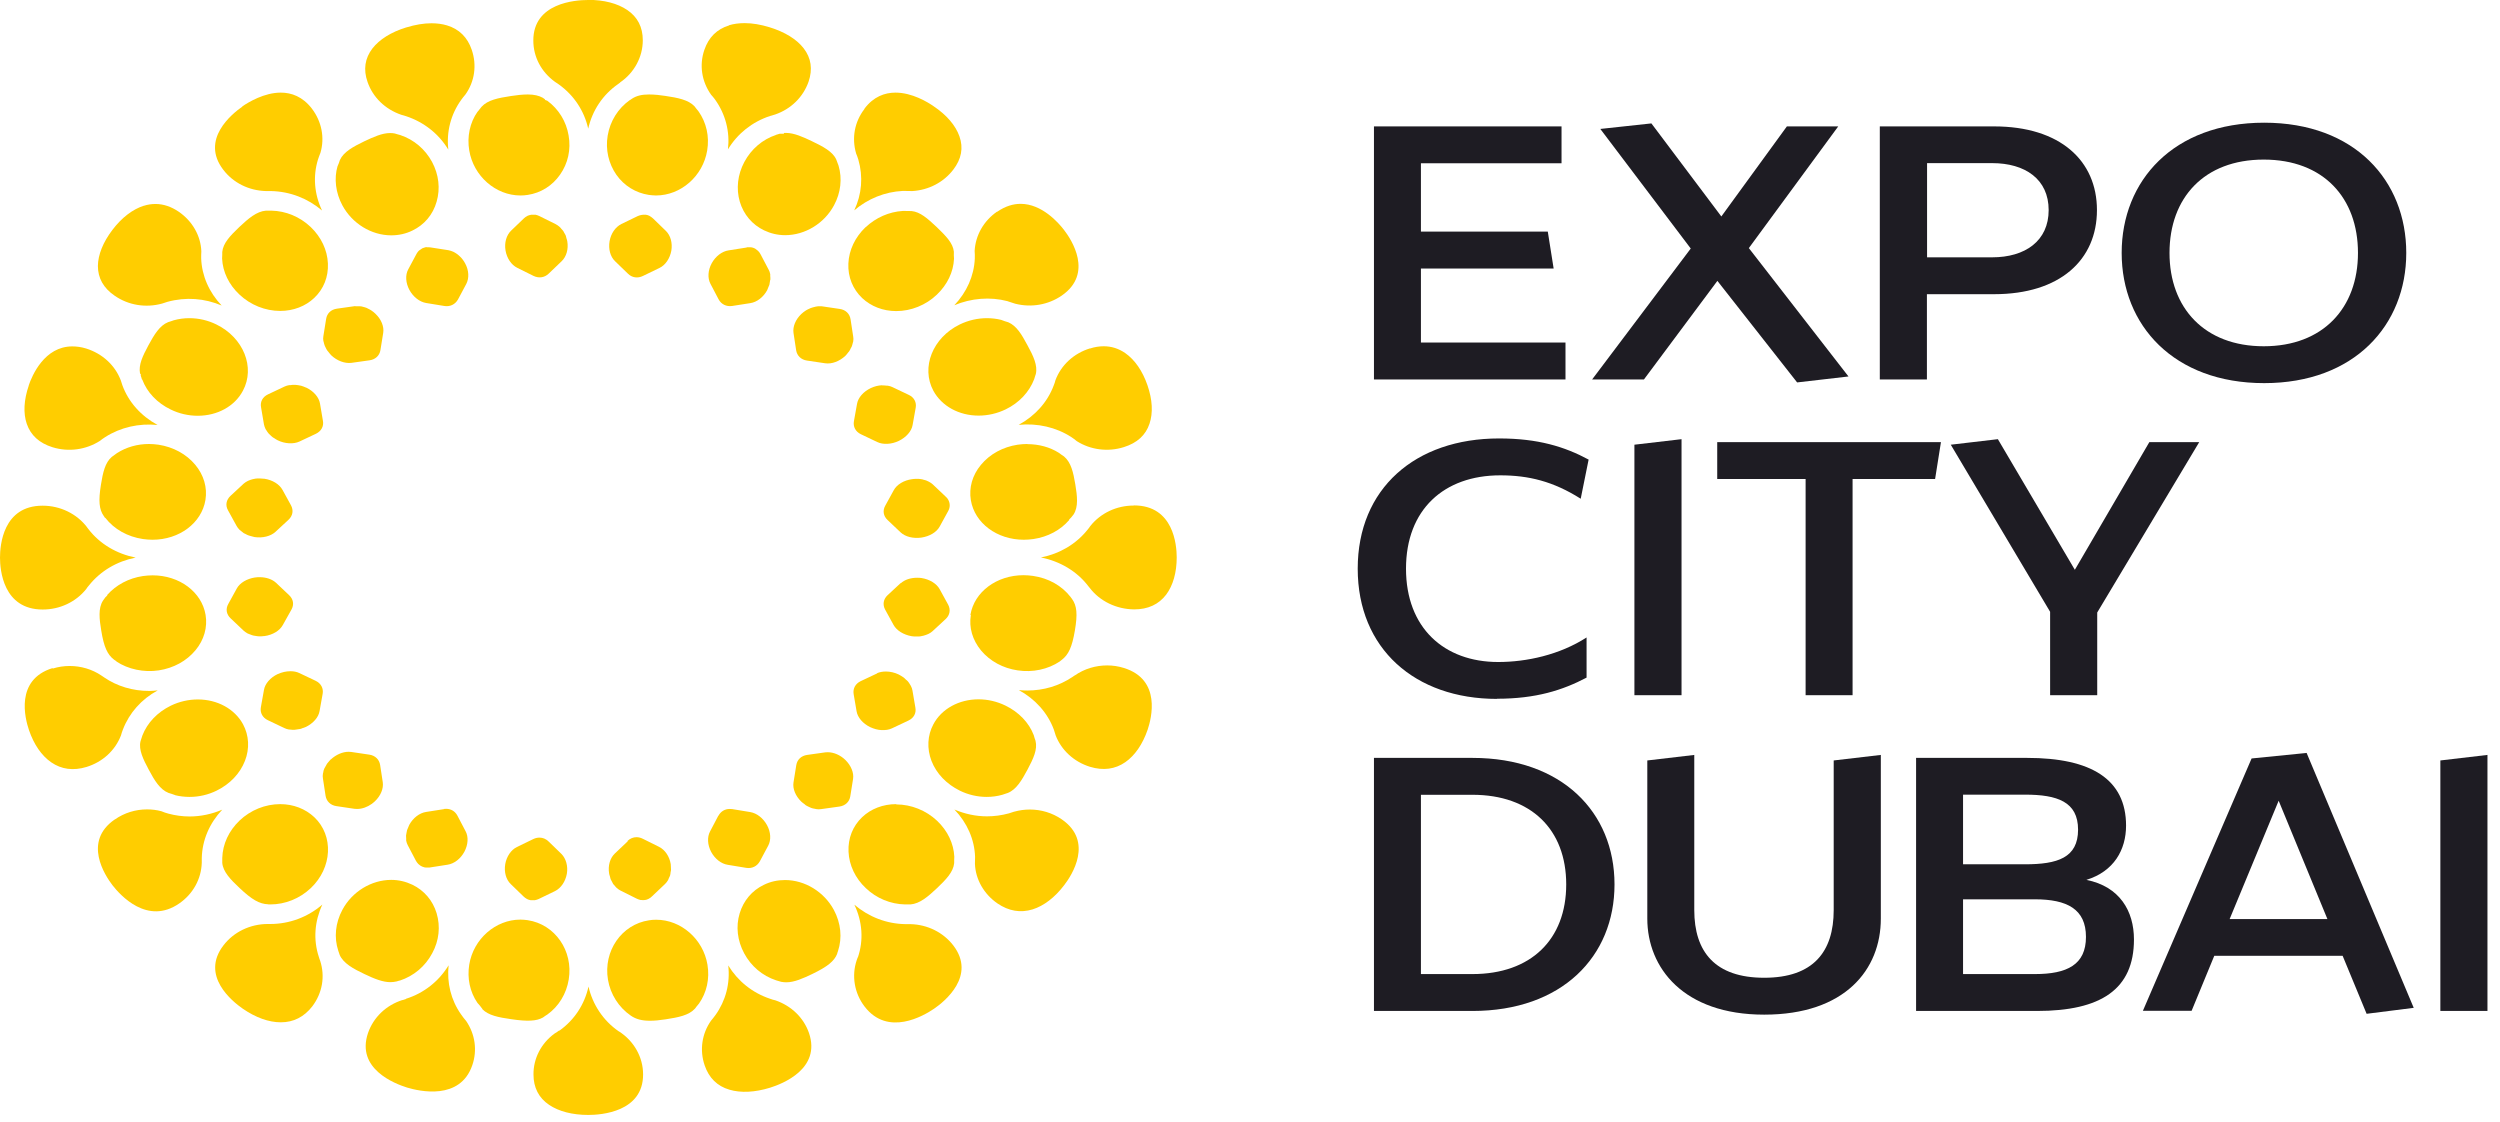 <svg width="127" height="57" viewBox="0 0 127 57" fill="none" xmlns="http://www.w3.org/2000/svg">
<g clip-path="url(#clip0_8106_1079)">
<path d="M69.797 6.421H79.326V8.294H72.183V11.767H78.628L78.925 13.641H72.183V17.402H79.527V19.276H69.797V6.421Z" fill="#1E1C23"/>
<path d="M87.243 14.268L83.512 19.276H80.88L85.89 12.625L81.296 6.55L83.891 6.269L87.444 10.996L90.774 6.42H93.383L88.841 12.603L93.903 19.125L91.294 19.427L87.243 14.268Z" fill="#1E1C23"/>
<path d="M106.525 10.672C106.525 13.201 104.651 14.945 101.299 14.945H97.887V19.276H95.494V6.421H101.299C104.651 6.421 106.525 8.157 106.525 10.672ZM104.072 10.672C104.072 9.101 102.875 8.287 101.202 8.287H97.895V13.072H101.202C102.875 13.072 104.072 12.243 104.072 10.672Z" fill="#1E1C23"/>
<path d="M107.781 12.848C107.781 9.18 110.412 6.233 115.021 6.233C119.629 6.233 122.238 9.18 122.238 12.848C122.238 16.516 119.607 19.463 115.021 19.463C110.434 19.463 107.781 16.53 107.781 12.848ZM110.211 12.848C110.211 15.644 111.988 17.59 114.998 17.59C118.009 17.59 119.785 15.644 119.785 12.848C119.785 10.052 118.031 8.107 114.998 8.107C111.966 8.107 110.211 10.052 110.211 12.848Z" fill="#1E1C23"/>
<path d="M76.049 35.504C71.879 35.504 68.972 32.953 68.972 28.889C68.972 24.824 71.886 22.273 76.153 22.273C78.13 22.273 79.483 22.691 80.702 23.347L80.3 25.336C78.903 24.45 77.647 24.147 76.212 24.147C73.358 24.147 71.425 25.884 71.425 28.889C71.425 31.893 73.358 33.63 76.108 33.63C77.543 33.63 79.223 33.27 80.598 32.383V34.423C79.379 35.064 78.026 35.496 76.049 35.496" fill="#1E1C23"/>
<path d="M83.028 35.316V22.591L85.422 22.31V35.316H83.028Z" fill="#1E1C23"/>
<path d="M91.725 24.334H87.235V22.461H98.6L98.303 24.334H94.111V35.316H91.725V24.334Z" fill="#1E1C23"/>
<path d="M106.539 35.316H104.146V31.079L99.099 22.591L101.492 22.31L105.402 28.946L109.186 22.461H111.72L106.539 31.115V35.316Z" fill="#1E1C23"/>
<path d="M69.797 38.501H74.799C79.349 38.501 82.017 41.261 82.017 44.929C82.017 48.597 79.341 51.357 74.799 51.357H69.797V38.501ZM79.564 44.929C79.564 42.133 77.773 40.375 74.799 40.375H72.183V49.483H74.799C77.773 49.483 79.564 47.725 79.564 44.929Z" fill="#1E1C23"/>
<path d="M86.069 38.35V46.233C86.069 48.352 87.124 49.67 89.622 49.67C92.119 49.67 93.152 48.344 93.152 46.233V38.631L95.546 38.35V46.666C95.546 49.252 93.732 51.544 89.622 51.544C85.511 51.544 83.683 49.159 83.683 46.666V38.631L86.076 38.35H86.069Z" fill="#1E1C23"/>
<path d="M108.004 41.938C108.004 43.171 107.387 44.266 105.989 44.698C107.684 45.037 108.405 46.284 108.405 47.725C108.405 50.254 106.733 51.357 103.477 51.357H97.337V38.501H102.979C106.227 38.501 108.004 39.582 108.004 41.946M105.566 42.147C105.566 40.728 104.51 40.368 102.875 40.368H99.723V43.906H102.875C104.51 43.906 105.566 43.581 105.566 42.147ZM99.723 49.483H103.373C105.008 49.483 105.967 49.008 105.967 47.595C105.967 46.183 105.008 45.685 103.373 45.685H99.723V49.483Z" fill="#1E1C23"/>
<path d="M119.005 48.553H112.486L111.334 51.349H108.859L114.381 38.53L117.176 38.249L122.617 51.198L120.224 51.501L119.005 48.553ZM118.232 46.687L115.756 40.677L113.266 46.687H118.232Z" fill="#1E1C23"/>
<path d="M123.97 38.631V51.356H126.363V38.35L123.97 38.631Z" fill="#1E1C23"/>
<path d="M45.758 29.616L45.089 30.236C44.874 30.438 44.829 30.712 44.963 30.964L45.394 31.749C45.55 32.03 45.9 32.246 46.308 32.319C46.405 32.333 46.494 32.34 46.591 32.333C46.621 32.333 46.65 32.333 46.68 32.333C46.739 32.333 46.799 32.319 46.858 32.304C46.888 32.304 46.918 32.29 46.948 32.282C47.007 32.268 47.059 32.246 47.111 32.225C47.133 32.218 47.156 32.203 47.178 32.196C47.252 32.16 47.312 32.117 47.371 32.066L48.04 31.447C48.256 31.245 48.3 30.971 48.167 30.719L47.736 29.933C47.58 29.645 47.223 29.429 46.814 29.364C46.732 29.35 46.658 29.35 46.583 29.35C46.256 29.35 45.952 29.451 45.758 29.631" fill="#FFCD00"/>
<path d="M46.353 24.342C46.353 24.342 46.338 24.342 46.331 24.342C45.914 24.399 45.558 24.615 45.402 24.904L44.971 25.689C44.829 25.941 44.874 26.215 45.089 26.417L45.751 27.044C45.989 27.267 46.39 27.368 46.806 27.31C47.223 27.246 47.58 27.037 47.736 26.748L48.167 25.963C48.271 25.776 48.271 25.574 48.174 25.394C48.145 25.336 48.1 25.278 48.04 25.228L47.379 24.601C47.319 24.55 47.26 24.507 47.186 24.471C47.163 24.464 47.141 24.45 47.126 24.442C47.074 24.414 47.015 24.392 46.948 24.378C46.925 24.378 46.896 24.363 46.873 24.356C46.814 24.342 46.747 24.334 46.68 24.327C46.65 24.327 46.628 24.327 46.598 24.327C46.576 24.327 46.554 24.327 46.539 24.327C46.472 24.327 46.405 24.327 46.338 24.342" fill="#FFCD00"/>
<path d="M13.157 24.305C13.157 24.305 13.112 24.305 13.09 24.305C13.015 24.305 12.949 24.32 12.882 24.334C12.859 24.334 12.837 24.342 12.815 24.349C12.748 24.363 12.688 24.392 12.629 24.414C12.607 24.421 12.592 24.428 12.569 24.442C12.495 24.479 12.436 24.522 12.376 24.572L11.707 25.192C11.492 25.394 11.44 25.668 11.581 25.92L12.012 26.705C12.049 26.777 12.101 26.842 12.161 26.907C12.183 26.928 12.213 26.95 12.242 26.972C12.287 27.008 12.324 27.044 12.376 27.08C12.406 27.101 12.443 27.109 12.48 27.13C12.532 27.159 12.584 27.188 12.636 27.202C12.666 27.217 12.703 27.217 12.733 27.231C12.8 27.253 12.859 27.267 12.926 27.282C13.342 27.346 13.751 27.238 13.989 27.022L14.658 26.402C14.874 26.201 14.918 25.927 14.785 25.675L14.353 24.889C14.197 24.601 13.848 24.385 13.432 24.32C13.424 24.32 13.417 24.32 13.409 24.32C13.342 24.313 13.268 24.305 13.201 24.305C13.179 24.305 13.164 24.305 13.142 24.305" fill="#FFCD00"/>
<path d="M12.956 29.335C12.54 29.4 12.183 29.609 12.027 29.898L11.596 30.683C11.454 30.935 11.499 31.209 11.715 31.411L12.376 32.038C12.436 32.088 12.495 32.131 12.569 32.175C12.592 32.182 12.614 32.196 12.636 32.203C12.688 32.225 12.748 32.247 12.807 32.268C12.837 32.276 12.859 32.283 12.889 32.29C12.949 32.304 13.008 32.312 13.075 32.319C13.105 32.319 13.134 32.319 13.164 32.326C13.246 32.326 13.335 32.326 13.417 32.312C13.417 32.312 13.432 32.312 13.439 32.312C13.855 32.254 14.212 32.038 14.368 31.749L14.807 30.964C14.948 30.712 14.903 30.438 14.688 30.236L14.026 29.609C13.833 29.429 13.528 29.321 13.194 29.321C13.12 29.321 13.045 29.321 12.971 29.335" fill="#FFCD00"/>
<path d="M44.807 19.571C44.614 19.578 44.42 19.629 44.235 19.715C43.856 19.896 43.588 20.205 43.536 20.523L43.38 21.394C43.328 21.675 43.462 21.928 43.729 22.057L44.562 22.454C44.859 22.598 45.29 22.576 45.662 22.396C46.033 22.216 46.309 21.906 46.361 21.589L46.517 20.717C46.569 20.436 46.435 20.184 46.167 20.061L45.335 19.665C45.26 19.629 45.186 19.607 45.097 19.593C45.082 19.593 45.067 19.593 45.052 19.593C44.985 19.586 44.926 19.578 44.859 19.578C44.844 19.578 44.829 19.578 44.814 19.578" fill="#FFCD00"/>
<path d="M21.69 12.553C21.69 12.553 21.638 12.553 21.615 12.56C21.578 12.567 21.541 12.582 21.504 12.596C21.482 12.603 21.459 12.61 21.437 12.625C21.4 12.646 21.37 12.668 21.333 12.697C21.318 12.711 21.296 12.719 21.281 12.733C21.236 12.776 21.199 12.827 21.162 12.891L20.738 13.684C20.582 13.972 20.605 14.369 20.798 14.729C20.991 15.082 21.311 15.334 21.645 15.392L22.567 15.543C22.864 15.594 23.124 15.464 23.266 15.212L23.689 14.419C23.838 14.131 23.823 13.735 23.63 13.381C23.489 13.115 23.266 12.906 23.028 12.79C22.946 12.755 22.864 12.726 22.782 12.711L21.861 12.567C21.861 12.567 21.794 12.56 21.764 12.56C21.742 12.56 21.712 12.56 21.682 12.56" fill="#FFCD00"/>
<path d="M27.094 42.623L26.261 43.027C25.964 43.171 25.733 43.509 25.666 43.898C25.6 44.295 25.704 44.677 25.942 44.907L26.596 45.541C26.648 45.592 26.7 45.628 26.752 45.657C26.759 45.657 26.767 45.664 26.774 45.671C26.834 45.7 26.893 45.722 26.953 45.729C26.953 45.729 26.953 45.729 26.96 45.729C27.012 45.729 27.071 45.729 27.131 45.729C27.146 45.729 27.161 45.729 27.175 45.729C27.242 45.714 27.302 45.7 27.361 45.671L28.194 45.268C28.499 45.116 28.722 44.785 28.796 44.389C28.863 43.999 28.751 43.61 28.521 43.38L27.867 42.746C27.733 42.616 27.577 42.551 27.406 42.551C27.302 42.551 27.198 42.573 27.094 42.623Z" fill="#FFCD00"/>
<path d="M18.04 15.55L17.118 15.68C16.814 15.723 16.613 15.918 16.568 16.199L16.427 17.078C16.412 17.157 16.412 17.244 16.427 17.323C16.427 17.337 16.435 17.352 16.442 17.366C16.457 17.438 16.472 17.503 16.502 17.575C16.509 17.597 16.524 17.611 16.531 17.633C16.561 17.698 16.591 17.763 16.635 17.82C16.65 17.842 16.68 17.863 16.695 17.892C16.739 17.943 16.776 18 16.829 18.051C17.118 18.325 17.512 18.476 17.854 18.433L18.776 18.303C19.073 18.26 19.282 18.065 19.326 17.784L19.467 16.912C19.519 16.595 19.371 16.221 19.073 15.94C19.073 15.94 19.073 15.94 19.066 15.932C18.999 15.867 18.932 15.817 18.858 15.767C18.835 15.752 18.806 15.738 18.784 15.723C18.731 15.694 18.672 15.666 18.613 15.637C18.583 15.623 18.553 15.615 18.523 15.608C18.464 15.594 18.412 15.579 18.36 15.565C18.33 15.565 18.3 15.558 18.271 15.558C18.233 15.558 18.189 15.558 18.152 15.558C18.122 15.558 18.092 15.558 18.062 15.558" fill="#FFCD00"/>
<path d="M16.806 38.573C16.754 38.624 16.717 38.674 16.672 38.725C16.65 38.746 16.628 38.775 16.613 38.797C16.576 38.854 16.546 38.912 16.516 38.97C16.502 38.998 16.487 39.02 16.472 39.049C16.442 39.114 16.427 39.179 16.42 39.243C16.42 39.265 16.405 39.279 16.405 39.301C16.39 39.388 16.39 39.467 16.405 39.546L16.539 40.425C16.583 40.706 16.791 40.908 17.089 40.951L18.011 41.088C18.055 41.088 18.1 41.095 18.144 41.095C18.39 41.095 18.657 41.002 18.888 40.836C18.94 40.793 18.992 40.757 19.044 40.706C19.341 40.425 19.49 40.058 19.445 39.741L19.311 38.862C19.267 38.581 19.059 38.379 18.761 38.336L17.84 38.199C17.795 38.199 17.75 38.191 17.706 38.191C17.401 38.191 17.074 38.336 16.814 38.573" fill="#FFCD00"/>
<path d="M36.489 41.441L36.073 42.234C35.917 42.522 35.939 42.918 36.125 43.272C36.318 43.632 36.638 43.884 36.98 43.934L37.901 44.086C38.199 44.136 38.459 44.007 38.6 43.754L39.024 42.962C39.18 42.673 39.158 42.27 38.964 41.917C38.771 41.564 38.451 41.312 38.117 41.254L37.195 41.102C37.151 41.095 37.114 41.095 37.069 41.095C36.824 41.095 36.615 41.218 36.496 41.441" fill="#FFCD00"/>
<path d="M41.923 38.22L41.001 38.35C40.704 38.393 40.496 38.588 40.451 38.869L40.31 39.748C40.258 40.065 40.414 40.44 40.704 40.721C40.756 40.771 40.808 40.807 40.868 40.85C40.89 40.865 40.912 40.886 40.934 40.908C41.001 40.951 41.076 40.98 41.15 41.016C41.165 41.016 41.18 41.03 41.195 41.038C41.261 41.066 41.328 41.074 41.403 41.088C41.425 41.088 41.447 41.102 41.462 41.102C41.551 41.117 41.641 41.117 41.722 41.102L42.644 40.973C42.941 40.929 43.15 40.735 43.194 40.454L43.335 39.575C43.387 39.258 43.231 38.883 42.941 38.602C42.689 38.357 42.354 38.213 42.049 38.213C42.005 38.213 41.96 38.213 41.923 38.22Z" fill="#FFCD00"/>
<path d="M31.888 42.738L31.227 43.365C30.989 43.596 30.877 43.978 30.944 44.374C30.951 44.425 30.966 44.468 30.981 44.511C30.996 44.554 31.004 44.605 31.018 44.655C31.033 44.698 31.063 44.734 31.078 44.77C31.1 44.814 31.122 44.864 31.145 44.9C31.167 44.936 31.204 44.965 31.234 45.001C31.264 45.037 31.286 45.073 31.323 45.102C31.39 45.16 31.457 45.21 31.531 45.246L32.356 45.657C32.416 45.685 32.483 45.707 32.542 45.721C32.557 45.721 32.572 45.721 32.587 45.721C32.639 45.729 32.698 45.729 32.75 45.721C32.75 45.721 32.758 45.721 32.765 45.721C32.825 45.714 32.884 45.693 32.944 45.664C32.951 45.664 32.959 45.657 32.966 45.65C33.018 45.621 33.077 45.585 33.122 45.534L33.784 44.907C33.843 44.85 33.895 44.785 33.94 44.706C33.955 44.669 33.969 44.633 33.984 44.597C34.007 44.554 34.029 44.511 34.044 44.461C34.059 44.41 34.059 44.36 34.066 44.309C34.074 44.266 34.088 44.23 34.088 44.187C34.088 44.136 34.088 44.079 34.081 44.028C34.081 43.985 34.081 43.942 34.074 43.898C34.007 43.502 33.784 43.171 33.479 43.019L32.654 42.609C32.55 42.558 32.446 42.529 32.334 42.529C32.171 42.529 32.007 42.594 31.881 42.717" fill="#FFCD00"/>
<path d="M22.567 41.102L21.645 41.247C21.311 41.297 20.984 41.549 20.791 41.902C20.768 41.953 20.753 42.003 20.731 42.047C20.716 42.09 20.694 42.133 20.679 42.169C20.664 42.219 20.657 42.27 20.649 42.32C20.649 42.364 20.627 42.407 20.627 42.443C20.627 42.501 20.627 42.551 20.634 42.601C20.634 42.637 20.634 42.673 20.634 42.702C20.649 42.789 20.679 42.868 20.716 42.94L21.132 43.733C21.162 43.79 21.207 43.841 21.251 43.891C21.266 43.906 21.281 43.913 21.296 43.927C21.333 43.956 21.363 43.985 21.4 43.999C21.422 44.014 21.445 44.021 21.459 44.028C21.497 44.043 21.534 44.057 21.571 44.064C21.593 44.064 21.623 44.071 21.645 44.071C21.705 44.071 21.757 44.071 21.816 44.071L22.738 43.927C23.073 43.877 23.399 43.625 23.593 43.264C23.779 42.911 23.808 42.515 23.652 42.227L23.236 41.434C23.117 41.211 22.909 41.088 22.664 41.088C22.627 41.088 22.582 41.088 22.545 41.095" fill="#FFCD00"/>
<path d="M26.997 10.91H26.982C26.923 10.917 26.863 10.939 26.804 10.96C26.796 10.96 26.789 10.967 26.782 10.975C26.722 11.004 26.67 11.04 26.625 11.083L25.964 11.717C25.726 11.947 25.614 12.329 25.681 12.726C25.748 13.115 25.971 13.454 26.276 13.605L27.101 14.015C27.369 14.145 27.659 14.109 27.874 13.9L28.536 13.266C28.774 13.036 28.885 12.654 28.818 12.257C28.811 12.2 28.788 12.149 28.774 12.099C28.759 12.056 28.759 12.02 28.744 11.976C28.722 11.919 28.692 11.875 28.662 11.825C28.647 11.796 28.632 11.76 28.61 11.731C28.588 11.695 28.551 11.666 28.521 11.63C28.491 11.594 28.469 11.558 28.432 11.53C28.365 11.472 28.298 11.421 28.224 11.385L27.398 10.975C27.339 10.946 27.272 10.924 27.213 10.91C27.198 10.91 27.183 10.91 27.168 10.91C27.138 10.91 27.109 10.91 27.079 10.91C27.056 10.91 27.034 10.91 27.012 10.91" fill="#FFCD00"/>
<path d="M44.562 34.207L43.722 34.603C43.454 34.733 43.32 34.978 43.365 35.259L43.514 36.131C43.566 36.448 43.833 36.758 44.205 36.938C44.391 37.024 44.591 37.082 44.785 37.089C44.881 37.089 44.978 37.089 45.06 37.075C45.149 37.06 45.231 37.038 45.305 37.002L46.145 36.606C46.42 36.477 46.554 36.231 46.502 35.95L46.353 35.078C46.338 34.999 46.316 34.92 46.271 34.841C46.256 34.819 46.242 34.797 46.227 34.769C46.197 34.718 46.167 34.668 46.123 34.617C46.093 34.581 46.056 34.553 46.019 34.524C45.981 34.488 45.952 34.452 45.914 34.423C45.87 34.394 45.825 34.365 45.781 34.336C45.736 34.307 45.699 34.286 45.654 34.264C45.446 34.163 45.216 34.113 45 34.113C44.837 34.113 44.681 34.142 44.554 34.199" fill="#FFCD00"/>
<path d="M41.544 15.565C41.544 15.565 41.47 15.565 41.432 15.579C41.388 15.586 41.336 15.601 41.291 15.615C41.254 15.623 41.217 15.637 41.18 15.651C41.128 15.673 41.076 15.702 41.024 15.723C40.994 15.738 40.964 15.752 40.934 15.774C40.86 15.824 40.778 15.882 40.711 15.947C40.414 16.228 40.265 16.595 40.31 16.912L40.444 17.791C40.488 18.073 40.697 18.274 40.994 18.317L41.916 18.454C42.258 18.505 42.644 18.354 42.941 18.08C42.986 18.037 43.031 17.979 43.068 17.928C43.09 17.899 43.112 17.878 43.135 17.849C43.172 17.799 43.194 17.748 43.216 17.698C43.231 17.669 43.254 17.64 43.268 17.604C43.291 17.554 43.298 17.503 43.313 17.453C43.321 17.417 43.335 17.381 43.343 17.345C43.358 17.258 43.358 17.179 43.343 17.1L43.209 16.221C43.164 15.932 42.956 15.738 42.659 15.694L41.737 15.558C41.737 15.558 41.678 15.558 41.648 15.558C41.611 15.558 41.574 15.558 41.536 15.558" fill="#FFCD00"/>
<path d="M32.632 10.917C32.632 10.917 32.602 10.917 32.594 10.917C32.527 10.931 32.468 10.946 32.401 10.975L31.569 11.378C31.264 11.53 31.033 11.861 30.966 12.257C30.9 12.654 31.004 13.036 31.241 13.266L31.896 13.9C32.104 14.109 32.394 14.152 32.669 14.015L33.501 13.612C33.806 13.468 34.029 13.129 34.103 12.74C34.17 12.344 34.066 11.962 33.828 11.731L33.174 11.097C33.122 11.047 33.07 11.018 33.018 10.982C33.011 10.982 33.003 10.975 32.996 10.967C32.936 10.939 32.877 10.917 32.817 10.91H32.81C32.81 10.91 32.758 10.91 32.728 10.91C32.698 10.91 32.669 10.91 32.639 10.91" fill="#FFCD00"/>
<path d="M37.931 12.574L37.01 12.719C36.675 12.769 36.348 13.021 36.155 13.374C35.962 13.727 35.939 14.124 36.088 14.412L36.504 15.204C36.638 15.457 36.898 15.586 37.196 15.543L38.117 15.399C38.452 15.349 38.779 15.096 38.972 14.743C38.994 14.693 39.017 14.642 39.032 14.592C39.046 14.549 39.069 14.513 39.084 14.47C39.099 14.412 39.106 14.354 39.113 14.297C39.113 14.261 39.128 14.225 39.136 14.196C39.136 14.131 39.136 14.08 39.128 14.015C39.128 13.987 39.128 13.958 39.128 13.929C39.113 13.843 39.084 13.763 39.046 13.698L38.63 12.906C38.6 12.848 38.556 12.79 38.511 12.747C38.496 12.733 38.481 12.726 38.467 12.711C38.429 12.682 38.4 12.654 38.363 12.632C38.34 12.618 38.325 12.618 38.303 12.603C38.266 12.589 38.229 12.574 38.184 12.567C38.162 12.567 38.132 12.56 38.11 12.56C38.08 12.56 38.058 12.56 38.028 12.56C37.998 12.56 37.969 12.56 37.939 12.56" fill="#FFCD00"/>
<path d="M14.747 19.564C14.747 19.564 14.71 19.564 14.695 19.564C14.613 19.578 14.532 19.6 14.457 19.636L13.617 20.032C13.342 20.162 13.209 20.407 13.261 20.688L13.409 21.56C13.424 21.639 13.454 21.719 13.491 21.798C13.498 21.812 13.513 21.827 13.521 21.841C13.558 21.899 13.595 21.964 13.64 22.014C13.655 22.036 13.677 22.05 13.699 22.072C13.744 22.122 13.796 22.165 13.848 22.209C13.87 22.23 13.9 22.238 13.93 22.259C13.989 22.295 14.041 22.338 14.108 22.367C14.472 22.547 14.911 22.569 15.208 22.432L16.048 22.036C16.316 21.906 16.457 21.661 16.405 21.38L16.256 20.501C16.204 20.184 15.937 19.874 15.565 19.694H15.557C15.468 19.651 15.379 19.622 15.29 19.593C15.29 19.593 15.29 19.593 15.282 19.593C15.186 19.571 15.089 19.557 15 19.55C15 19.55 15 19.55 14.992 19.55C14.978 19.55 14.955 19.55 14.941 19.55C14.881 19.55 14.822 19.55 14.762 19.564" fill="#FFCD00"/>
<path d="M14.108 34.242C13.729 34.423 13.461 34.733 13.409 35.05L13.253 35.922C13.201 36.203 13.335 36.455 13.603 36.584L14.435 36.981C14.509 37.017 14.591 37.046 14.68 37.06C14.695 37.06 14.703 37.06 14.718 37.06C14.792 37.074 14.874 37.074 14.956 37.074C14.993 37.074 15.022 37.067 15.059 37.06C15.119 37.053 15.186 37.046 15.253 37.031C15.297 37.024 15.335 37.002 15.372 36.988C15.424 36.966 15.483 36.952 15.535 36.93C15.907 36.75 16.182 36.44 16.234 36.123L16.39 35.251C16.442 34.97 16.308 34.718 16.041 34.588L15.208 34.192C15.074 34.127 14.918 34.098 14.755 34.098C14.539 34.098 14.316 34.149 14.116 34.242" fill="#FFCD00"/>
<path d="M54.589 34.315C54.589 34.315 54.522 34.365 54.485 34.387C53.809 34.841 53.021 35.078 52.188 35.078C52.047 35.078 51.898 35.071 51.757 35.057C52.59 35.511 53.221 36.217 53.534 37.06C53.571 37.161 53.6 37.262 53.63 37.363C53.92 38.112 54.559 38.703 55.377 38.955C56.046 39.157 56.648 39.078 57.168 38.717C57.652 38.379 58.045 37.809 58.298 37.075C58.499 36.484 59.004 34.524 57.094 33.933C56.819 33.846 56.529 33.803 56.247 33.803C55.66 33.803 55.08 33.976 54.596 34.315" fill="#FFCD00"/>
<path d="M55.37 17.698C54.552 17.95 53.905 18.541 53.615 19.319C53.6 19.391 53.571 19.478 53.533 19.571C53.214 20.429 52.582 21.128 51.749 21.582C52.701 21.488 53.652 21.704 54.418 22.201C54.515 22.266 54.611 22.331 54.7 22.41C55.392 22.85 56.276 22.972 57.094 22.713C57.763 22.504 58.202 22.108 58.395 21.524C58.581 20.976 58.543 20.299 58.291 19.571C58.038 18.836 57.644 18.274 57.161 17.936C56.826 17.705 56.462 17.59 56.068 17.59C55.845 17.59 55.607 17.626 55.37 17.705" fill="#FFCD00"/>
<path d="M50.65 10.751C49.973 11.22 49.557 11.947 49.512 12.74V12.754C49.52 12.884 49.527 13.007 49.52 13.115V13.136C49.483 14.008 49.111 14.844 48.479 15.507C49.334 15.147 50.3 15.068 51.177 15.298L51.215 15.312C51.215 15.312 51.259 15.327 51.281 15.334C51.378 15.363 51.467 15.392 51.571 15.428C52.389 15.637 53.251 15.486 53.935 15.017C55.563 13.893 54.433 12.171 54.047 11.674C53.764 11.306 52.924 10.355 51.846 10.355C51.475 10.355 51.073 10.47 50.657 10.758" fill="#FFCD00"/>
<path d="M43.915 5.534C43.41 6.19 43.261 7.011 43.491 7.797C43.529 7.883 43.566 7.991 43.603 8.107C43.855 8.971 43.781 9.872 43.395 10.686C44.086 10.095 44.956 9.742 45.862 9.699H45.885H45.907C46.048 9.699 46.19 9.699 46.346 9.706C47.178 9.656 47.936 9.26 48.427 8.618C48.843 8.078 48.947 7.509 48.739 6.925C48.546 6.377 48.1 5.851 47.438 5.404C47.119 5.181 46.331 4.705 45.491 4.705C44.948 4.705 44.376 4.907 43.915 5.52" fill="#FFCD00"/>
<path d="M7.314 10.448C6.742 10.629 6.184 11.054 5.709 11.681C5.233 12.308 4.98 12.942 4.973 13.511C4.973 14.124 5.255 14.635 5.827 15.024C6.526 15.507 7.403 15.651 8.236 15.421C8.31 15.392 8.407 15.363 8.503 15.334C9.447 15.075 10.399 15.154 11.261 15.521C10.622 14.851 10.25 14.008 10.22 13.122C10.22 13.007 10.22 12.884 10.228 12.769C10.198 11.976 9.774 11.234 9.083 10.758C8.704 10.499 8.303 10.362 7.901 10.362C7.701 10.362 7.5 10.391 7.299 10.456" fill="#FFCD00"/>
<path d="M51.519 41.232C51.445 41.261 51.348 41.29 51.252 41.319C50.88 41.42 50.508 41.47 50.136 41.47C49.572 41.47 49.007 41.347 48.486 41.124C49.133 41.801 49.505 42.645 49.534 43.531C49.534 43.646 49.534 43.761 49.527 43.884C49.557 44.669 49.98 45.419 50.672 45.895C51.244 46.284 51.839 46.385 52.456 46.197C53.028 46.017 53.586 45.592 54.061 44.965C54.448 44.468 55.57 42.745 53.935 41.621C53.452 41.29 52.887 41.124 52.314 41.124C52.054 41.124 51.787 41.16 51.526 41.232" fill="#FFCD00"/>
<path d="M43.573 48.633C43.558 48.683 43.543 48.726 43.521 48.777C43.253 49.569 43.402 50.456 43.922 51.133C45.104 52.675 46.925 51.602 47.453 51.241C47.981 50.881 49.609 49.569 48.427 48.027C47.914 47.364 47.119 46.968 46.249 46.946C46.212 46.946 46.16 46.946 46.1 46.946H45.996C45.037 46.932 44.131 46.579 43.402 45.959C43.811 46.817 43.878 47.761 43.581 48.633" fill="#FFCD00"/>
<path d="M1.464 19.578C1.211 20.313 1.174 20.991 1.36 21.531C1.561 22.115 1.999 22.511 2.668 22.72C3.486 22.972 4.363 22.85 5.077 22.396C5.144 22.338 5.24 22.273 5.337 22.209C6.125 21.704 7.061 21.495 8.005 21.589C7.158 21.128 6.526 20.422 6.214 19.564C6.184 19.485 6.162 19.405 6.14 19.333C6.14 19.326 6.14 19.319 6.132 19.312C5.842 18.555 5.203 17.964 4.378 17.705C4.125 17.626 3.887 17.597 3.672 17.597C2.26 17.597 1.628 19.074 1.457 19.586" fill="#FFCD00"/>
<path d="M5.828 41.629C4.2 42.753 5.33 44.468 5.716 44.972C6.103 45.469 7.485 47.019 9.106 45.895C9.804 45.412 10.221 44.662 10.25 43.834C10.25 43.769 10.25 43.675 10.25 43.589C10.273 42.673 10.644 41.816 11.291 41.131C10.763 41.355 10.198 41.477 9.633 41.477C9.269 41.477 8.905 41.427 8.556 41.333C8.429 41.297 8.31 41.261 8.199 41.211C7.961 41.146 7.716 41.117 7.47 41.117C6.891 41.117 6.318 41.29 5.835 41.629" fill="#FFCD00"/>
<path d="M2.668 33.94C0.758 34.531 1.271 36.498 1.472 37.089C1.724 37.824 2.111 38.386 2.601 38.725C3.122 39.085 3.724 39.164 4.393 38.962C5.211 38.71 5.85 38.127 6.147 37.355C6.169 37.276 6.199 37.168 6.244 37.06C6.571 36.21 7.188 35.518 8.013 35.071C7.872 35.086 7.723 35.1 7.582 35.1C6.742 35.1 5.946 34.862 5.285 34.408C5.263 34.394 5.248 34.379 5.233 34.372C5.211 34.358 5.181 34.336 5.158 34.322C4.683 33.998 4.11 33.832 3.538 33.832C3.248 33.832 2.958 33.875 2.683 33.962" fill="#FFCD00"/>
<path d="M13.729 46.939H13.625H13.603C12.711 46.939 11.871 47.343 11.35 48.027C10.168 49.569 11.804 50.874 12.332 51.241C12.993 51.695 13.655 51.933 14.264 51.933H14.271C14.911 51.933 15.446 51.659 15.862 51.126C16.375 50.449 16.524 49.605 16.264 48.806C16.241 48.755 16.219 48.683 16.197 48.611C15.907 47.732 15.981 46.802 16.375 45.952C15.639 46.586 14.71 46.939 13.729 46.939Z" fill="#FFCD00"/>
<path d="M20.62 50.751C20.568 50.766 20.516 50.787 20.463 50.802C20.463 50.802 20.463 50.802 20.456 50.802H20.441C19.609 51.068 18.97 51.681 18.694 52.481C18.078 54.297 20.055 55.053 20.679 55.248C21.303 55.435 23.377 55.918 23.994 54.109C24.254 53.353 24.136 52.538 23.682 51.868C23.652 51.832 23.623 51.796 23.593 51.76C23.578 51.739 23.556 51.717 23.541 51.695C23.496 51.638 23.452 51.58 23.415 51.522C22.909 50.802 22.694 49.923 22.79 49.036C22.299 49.843 21.541 50.449 20.627 50.737" fill="#FFCD00"/>
<path d="M20.642 1.391C19.869 1.629 19.274 2.003 18.917 2.464C18.538 2.962 18.449 3.531 18.672 4.165C18.94 4.943 19.564 5.549 20.382 5.83C20.478 5.858 20.553 5.88 20.627 5.902C21.541 6.204 22.292 6.802 22.775 7.602C22.671 6.694 22.901 5.808 23.429 5.073C23.496 4.979 23.57 4.886 23.645 4.799C24.113 4.143 24.232 3.308 23.964 2.529C23.749 1.895 23.325 1.477 22.708 1.29C22.47 1.218 22.203 1.182 21.92 1.182C21.526 1.182 21.095 1.254 20.649 1.391" fill="#FFCD00"/>
<path d="M28.409 52.351C28.409 52.351 28.409 52.351 28.402 52.351C28.335 52.401 28.261 52.452 28.186 52.495C28.179 52.495 28.172 52.502 28.164 52.51C27.495 53 27.094 53.763 27.101 54.585C27.101 55.248 27.369 55.774 27.896 56.127C28.387 56.458 29.071 56.639 29.889 56.639C30.543 56.639 32.676 56.487 32.669 54.578C32.669 53.706 32.208 52.884 31.442 52.394H31.435C30.647 51.854 30.104 51.032 29.896 50.117C29.695 51.025 29.183 51.811 28.417 52.358" fill="#FFCD00"/>
<path d="M2.163 25.689C0.149 25.689 0 27.707 0 28.326C0 28.946 0.156 30.964 2.17 30.964C3.04 30.964 3.85 30.582 4.378 29.926C4.408 29.876 4.46 29.804 4.519 29.739C5.107 29.004 5.939 28.514 6.891 28.326C5.917 28.132 5.069 27.628 4.497 26.885L4.43 26.799C4.43 26.799 4.423 26.792 4.423 26.784C3.902 26.1 3.062 25.689 2.17 25.689H2.163Z" fill="#FFCD00"/>
<path d="M36.333 51.58C36.266 51.674 36.192 51.767 36.118 51.854C35.657 52.51 35.53 53.346 35.798 54.124C36.014 54.758 36.437 55.176 37.054 55.356C37.634 55.529 38.347 55.493 39.12 55.255C39.745 55.06 41.715 54.297 41.098 52.481C40.83 51.703 40.206 51.097 39.388 50.816C39.314 50.802 39.217 50.773 39.12 50.737C38.214 50.434 37.478 49.836 36.995 49.044C37.099 49.952 36.868 50.838 36.34 51.573" fill="#FFCD00"/>
<path d="M57.592 25.682C56.722 25.682 55.912 26.064 55.384 26.727C55.355 26.777 55.303 26.842 55.25 26.907C54.663 27.642 53.831 28.132 52.879 28.319C53.853 28.514 54.7 29.018 55.273 29.76C55.28 29.775 55.288 29.775 55.295 29.789C55.317 29.811 55.332 29.84 55.355 29.861C55.875 30.546 56.722 30.949 57.614 30.957C58.32 30.957 58.863 30.704 59.242 30.207C59.591 29.739 59.777 29.083 59.777 28.312C59.777 27.692 59.621 25.675 57.607 25.675L57.592 25.682Z" fill="#FFCD00"/>
<path d="M37.039 1.29C36.422 1.477 35.999 1.895 35.783 2.529C35.516 3.3 35.642 4.136 36.125 4.814C36.184 4.878 36.259 4.965 36.326 5.059C36.861 5.808 37.084 6.694 36.98 7.588C37.463 6.788 38.214 6.19 39.113 5.894C39.195 5.866 39.277 5.844 39.358 5.822C39.358 5.822 39.373 5.822 39.381 5.815C40.176 5.541 40.8 4.936 41.075 4.151C41.291 3.516 41.209 2.947 40.823 2.45C40.466 1.989 39.864 1.621 39.091 1.384C38.645 1.247 38.221 1.175 37.827 1.175C37.537 1.175 37.27 1.211 37.032 1.283" fill="#FFCD00"/>
<path d="M29.873 3.77401e-06C29.219 3.77401e-06 27.086 0.151 27.093 2.061C27.093 2.89 27.495 3.653 28.194 4.158C28.246 4.187 28.32 4.237 28.387 4.288C29.16 4.842 29.68 5.635 29.881 6.536C30.089 5.613 30.617 4.814 31.405 4.266C31.434 4.244 31.464 4.223 31.494 4.201H31.501C31.501 4.201 31.501 4.194 31.501 4.187C32.222 3.697 32.654 2.89 32.654 2.046C32.654 1.376 32.386 0.858 31.858 0.504C31.368 0.173 30.684 -0.007 29.873 -0.007V3.77401e-06Z" fill="#FFCD00"/>
<path d="M12.317 5.412C11.789 5.779 10.161 7.083 11.343 8.625C11.848 9.288 12.644 9.685 13.514 9.706C13.551 9.706 13.603 9.706 13.655 9.706H13.774C14.74 9.728 15.639 10.081 16.36 10.694C15.966 9.865 15.892 8.957 16.152 8.107C16.189 7.991 16.234 7.876 16.279 7.761C16.502 7.004 16.346 6.175 15.84 5.513C15.372 4.907 14.807 4.705 14.264 4.705C13.424 4.705 12.629 5.188 12.309 5.404" fill="#FFCD00"/>
<path d="M49.713 35.525C48.717 35.525 47.832 36.008 47.416 36.793C47.111 37.363 47.081 38.026 47.319 38.653C47.572 39.301 48.085 39.834 48.761 40.166C49.185 40.375 49.661 40.483 50.122 40.483C50.397 40.483 50.664 40.447 50.917 40.375C50.999 40.346 51.103 40.31 51.199 40.281C51.63 40.108 51.906 39.64 52.196 39.099C52.493 38.537 52.716 38.076 52.604 37.629C52.575 37.543 52.537 37.449 52.515 37.348C52.27 36.707 51.757 36.174 51.073 35.842C50.642 35.633 50.174 35.525 49.705 35.525" fill="#FFCD00"/>
<path d="M52.188 22.555C52.025 22.555 51.861 22.569 51.697 22.591C50.947 22.706 50.285 23.066 49.832 23.614C49.393 24.14 49.215 24.781 49.319 25.408C49.512 26.576 50.649 27.419 52.01 27.419C52.173 27.419 52.337 27.404 52.5 27.383C53.229 27.274 53.868 26.936 54.314 26.417V26.388L54.41 26.294C54.448 26.251 54.485 26.194 54.537 26.136C54.79 25.747 54.723 25.192 54.626 24.608C54.522 23.988 54.41 23.491 54.054 23.189C53.972 23.138 53.875 23.066 53.786 23.001C53.333 22.713 52.768 22.562 52.188 22.562" fill="#FFCD00"/>
<path d="M39.708 49.879C39.775 49.894 39.864 49.901 39.946 49.901C40.355 49.901 40.8 49.699 41.254 49.483C42.034 49.108 42.384 48.827 42.532 48.445V48.438V48.424C42.547 48.381 42.555 48.352 42.57 48.316C42.793 47.638 42.718 46.896 42.361 46.226C41.864 45.304 40.89 44.706 39.879 44.706C39.5 44.706 39.136 44.785 38.801 44.951C38.199 45.239 37.768 45.758 37.575 46.399C37.374 47.062 37.456 47.782 37.805 48.431C38.154 49.08 38.727 49.57 39.425 49.8C39.507 49.822 39.604 49.851 39.693 49.879" fill="#FFCD00"/>
<path d="M48.761 16.48C47.379 17.15 46.777 18.663 47.416 19.852C47.84 20.631 48.717 21.113 49.713 21.113C50.181 21.113 50.657 21.005 51.088 20.796C51.772 20.465 52.285 19.917 52.537 19.262C52.56 19.168 52.597 19.074 52.619 19.002C52.723 18.57 52.493 18.08 52.195 17.539C51.891 16.97 51.638 16.552 51.222 16.372C51.103 16.336 50.976 16.3 50.858 16.249C50.627 16.192 50.382 16.163 50.136 16.163C49.668 16.163 49.192 16.271 48.761 16.48Z" fill="#FFCD00"/>
<path d="M5.909 33.601C6.504 33.998 7.307 34.17 8.065 34.055C8.816 33.94 9.477 33.58 9.931 33.032C10.369 32.506 10.548 31.864 10.444 31.238C10.25 30.07 9.113 29.227 7.753 29.227C7.589 29.227 7.426 29.242 7.262 29.263C6.541 29.371 5.902 29.71 5.448 30.222V30.25L5.352 30.344C5.315 30.395 5.277 30.445 5.233 30.51C4.98 30.899 5.047 31.454 5.144 32.038C5.277 32.859 5.456 33.255 5.79 33.508C5.835 33.536 5.872 33.565 5.917 33.594" fill="#FFCD00"/>
<path d="M7.225 19.276C7.47 19.932 7.983 20.472 8.674 20.804C9.098 21.013 9.574 21.121 10.042 21.121C11.046 21.121 11.923 20.638 12.339 19.852C12.978 18.663 12.369 17.15 10.986 16.48C10.562 16.271 10.087 16.163 9.618 16.163C9.351 16.163 9.083 16.199 8.823 16.271C8.741 16.3 8.645 16.336 8.541 16.365C8.109 16.538 7.834 16.999 7.537 17.547C7.247 18.087 7.032 18.534 7.113 18.973L7.151 19.009V19.089C7.173 19.146 7.195 19.211 7.21 19.276" fill="#FFCD00"/>
<path d="M8.898 40.396C9.128 40.454 9.381 40.483 9.633 40.483C10.102 40.483 10.577 40.375 11.001 40.166C11.678 39.834 12.19 39.301 12.443 38.653C12.688 38.026 12.651 37.363 12.347 36.793C11.923 36.015 11.046 35.532 10.05 35.532C9.581 35.532 9.106 35.64 8.675 35.849C7.998 36.181 7.485 36.714 7.233 37.363C7.21 37.449 7.173 37.557 7.136 37.665C7.039 38.083 7.27 38.566 7.56 39.106C7.849 39.647 8.124 40.108 8.563 40.281C8.66 40.31 8.779 40.346 8.89 40.389" fill="#FFCD00"/>
<path d="M49.319 31.245C49.215 31.879 49.401 32.513 49.839 33.046C50.292 33.587 50.954 33.947 51.697 34.055C52.456 34.17 53.236 34.005 53.838 33.601L53.853 33.587C53.875 33.572 53.905 33.551 53.927 33.529C54.284 33.263 54.462 32.866 54.604 32.03C54.745 31.202 54.708 30.776 54.462 30.431L54.418 30.373C54.418 30.373 54.396 30.344 54.388 30.33C53.942 29.753 53.266 29.371 52.478 29.256C52.322 29.234 52.158 29.22 51.995 29.22C50.627 29.22 49.49 30.07 49.297 31.238L49.319 31.245Z" fill="#FFCD00"/>
<path d="M5.352 26.309C5.798 26.885 6.482 27.267 7.262 27.383C7.418 27.404 7.582 27.419 7.745 27.419C9.113 27.419 10.243 26.568 10.436 25.401C10.54 24.767 10.354 24.133 9.916 23.607C9.462 23.066 8.801 22.706 8.05 22.591C7.886 22.569 7.73 22.555 7.567 22.555C6.98 22.555 6.422 22.713 5.946 23.016C5.872 23.073 5.775 23.145 5.679 23.21C5.337 23.498 5.225 24.017 5.129 24.616C4.995 25.444 5.032 25.877 5.277 26.222L5.292 26.244C5.292 26.244 5.3 26.251 5.307 26.258V26.273C5.307 26.273 5.329 26.294 5.344 26.309H5.352Z" fill="#FFCD00"/>
<path d="M24.507 51.27C24.812 51.58 25.31 51.681 25.971 51.775C26.796 51.897 27.257 51.875 27.584 51.688C27.651 51.638 27.733 51.58 27.807 51.537C28.387 51.119 28.773 50.485 28.892 49.757C29.13 48.301 28.194 46.954 26.804 46.745C26.685 46.73 26.566 46.716 26.439 46.716C25.176 46.716 24.053 47.696 23.838 49C23.726 49.692 23.868 50.384 24.254 50.946C24.299 50.996 24.343 51.047 24.381 51.09L24.403 51.119C24.447 51.176 24.477 51.22 24.507 51.256" fill="#FFCD00"/>
<path d="M17.252 48.503C17.438 48.935 17.951 49.217 18.516 49.483C19.029 49.728 19.452 49.894 19.831 49.894C19.936 49.894 20.04 49.879 20.144 49.858C20.196 49.843 20.24 49.829 20.285 49.815H20.307C21.013 49.584 21.601 49.094 21.957 48.424C22.307 47.782 22.381 47.062 22.18 46.392C21.987 45.75 21.549 45.232 20.947 44.943C20.612 44.785 20.255 44.698 19.876 44.698C18.865 44.698 17.884 45.297 17.393 46.219C17.037 46.882 16.962 47.624 17.185 48.301C17.208 48.359 17.23 48.424 17.252 48.496" fill="#FFCD00"/>
<path d="M13.625 45.945H13.729C14.487 45.945 15.223 45.65 15.788 45.116C16.881 44.079 16.962 42.457 15.966 41.513C15.513 41.088 14.903 40.85 14.235 40.85C13.476 40.85 12.726 41.153 12.168 41.686C11.626 42.205 11.313 42.875 11.291 43.581C11.291 43.675 11.291 43.769 11.291 43.834C11.328 44.281 11.707 44.677 12.168 45.109C12.793 45.7 13.179 45.923 13.625 45.938" fill="#FFCD00"/>
<path d="M43.974 11.537C43.439 12.048 43.127 12.704 43.097 13.389C43.068 14.066 43.32 14.686 43.796 15.14C44.249 15.565 44.859 15.803 45.528 15.803C46.286 15.803 47.037 15.5 47.594 14.967C48.122 14.462 48.434 13.821 48.464 13.144C48.457 13.021 48.449 12.906 48.457 12.79C48.412 12.351 48.063 11.998 47.587 11.537C47.111 11.09 46.747 10.766 46.308 10.722C46.167 10.722 46.026 10.722 45.892 10.715C45.892 10.715 45.877 10.715 45.87 10.715C45.164 10.758 44.495 11.054 43.974 11.544" fill="#FFCD00"/>
<path d="M45.528 40.85C44.859 40.85 44.242 41.088 43.796 41.513C43.32 41.967 43.075 42.587 43.105 43.264C43.135 43.949 43.447 44.612 43.982 45.116C44.525 45.635 45.238 45.931 45.981 45.945C46.033 45.945 46.093 45.945 46.16 45.945H46.249C46.725 45.909 47.141 45.549 47.602 45.116C48.07 44.67 48.427 44.295 48.472 43.848C48.472 43.733 48.472 43.603 48.479 43.524C48.449 42.854 48.137 42.198 47.602 41.694C47.044 41.167 46.286 40.865 45.535 40.865" fill="#FFCD00"/>
<path d="M33.33 46.723C33.204 46.723 33.078 46.73 32.966 46.752C31.576 46.961 30.64 48.316 30.885 49.771C31.011 50.514 31.435 51.176 32.044 51.594C32.305 51.775 32.602 51.854 33.018 51.854C33.241 51.854 33.494 51.832 33.813 51.782C34.468 51.681 34.995 51.58 35.308 51.234C35.36 51.162 35.426 51.075 35.508 50.982C35.902 50.42 36.058 49.721 35.939 49.007C35.724 47.71 34.601 46.723 33.338 46.723" fill="#FFCD00"/>
<path d="M32 5.08C31.398 5.505 30.996 6.147 30.87 6.889C30.751 7.602 30.915 8.308 31.316 8.885C31.71 9.44 32.297 9.8 32.959 9.901C33.078 9.915 33.204 9.93 33.323 9.93C34.587 9.93 35.709 8.95 35.925 7.645C36.044 6.932 35.887 6.226 35.479 5.649C35.419 5.577 35.345 5.491 35.278 5.397C34.973 5.073 34.431 4.965 33.791 4.871C33.561 4.835 33.256 4.799 32.974 4.799C32.602 4.799 32.334 4.864 32.104 5.015C32.052 5.051 32.03 5.066 32 5.087" fill="#FFCD00"/>
<path d="M39.425 6.853C38.734 7.083 38.162 7.573 37.812 8.229C37.471 8.87 37.389 9.584 37.582 10.247C37.775 10.895 38.214 11.414 38.816 11.702C39.15 11.861 39.507 11.947 39.886 11.947C40.897 11.947 41.878 11.349 42.369 10.427C42.711 9.793 42.793 9.072 42.599 8.417C42.562 8.323 42.518 8.215 42.48 8.099C42.302 7.703 41.812 7.444 41.239 7.17C40.801 6.961 40.34 6.752 39.931 6.752C39.901 6.752 39.864 6.752 39.834 6.752L39.812 6.795H39.604C39.544 6.817 39.47 6.831 39.411 6.853" fill="#FFCD00"/>
<path d="M11.283 13.136C11.313 13.806 11.625 14.462 12.168 14.967C12.726 15.493 13.476 15.795 14.234 15.795C14.903 15.795 15.52 15.557 15.966 15.132C16.442 14.678 16.687 14.066 16.658 13.389C16.628 12.697 16.316 12.041 15.78 11.529C15.23 11.011 14.524 10.715 13.781 10.701C13.751 10.701 13.699 10.701 13.61 10.701H13.513C13.038 10.737 12.621 11.097 12.161 11.529C11.692 11.976 11.335 12.351 11.291 12.798C11.291 12.891 11.291 13.007 11.283 13.122" fill="#FFCD00"/>
<path d="M24.262 5.671C23.868 6.226 23.719 6.946 23.838 7.645C24.054 8.942 25.176 9.93 26.44 9.93C26.559 9.93 26.685 9.922 26.811 9.901C27.473 9.8 28.053 9.44 28.447 8.878C28.855 8.301 29.012 7.595 28.885 6.882C28.766 6.168 28.38 5.541 27.8 5.116L27.696 5.08L27.674 5.037C27.637 5.015 27.599 4.986 27.57 4.965C27.376 4.857 27.131 4.799 26.811 4.799C26.536 4.799 26.239 4.835 25.957 4.878C25.302 4.979 24.775 5.08 24.462 5.426C24.41 5.498 24.336 5.592 24.262 5.678" fill="#FFCD00"/>
<path d="M17.148 8.438C16.962 9.072 17.052 9.8 17.394 10.434C17.892 11.357 18.865 11.955 19.876 11.955C20.255 11.955 20.62 11.875 20.954 11.71C21.556 11.421 21.995 10.903 22.18 10.247C22.374 9.584 22.292 8.87 21.95 8.229C21.601 7.581 21.028 7.091 20.33 6.86C20.233 6.838 20.129 6.802 20.055 6.781C19.988 6.766 19.898 6.759 19.817 6.759C19.408 6.759 18.969 6.961 18.509 7.177C17.944 7.451 17.46 7.71 17.267 8.128C17.238 8.222 17.2 8.337 17.148 8.445" fill="#FFCD00"/>
</g>
<defs>
<clipPath id="clip0_8106_1079">
<rect width="126.364" height="56.646" fill="white"/>
</clipPath>
</defs>
</svg>
